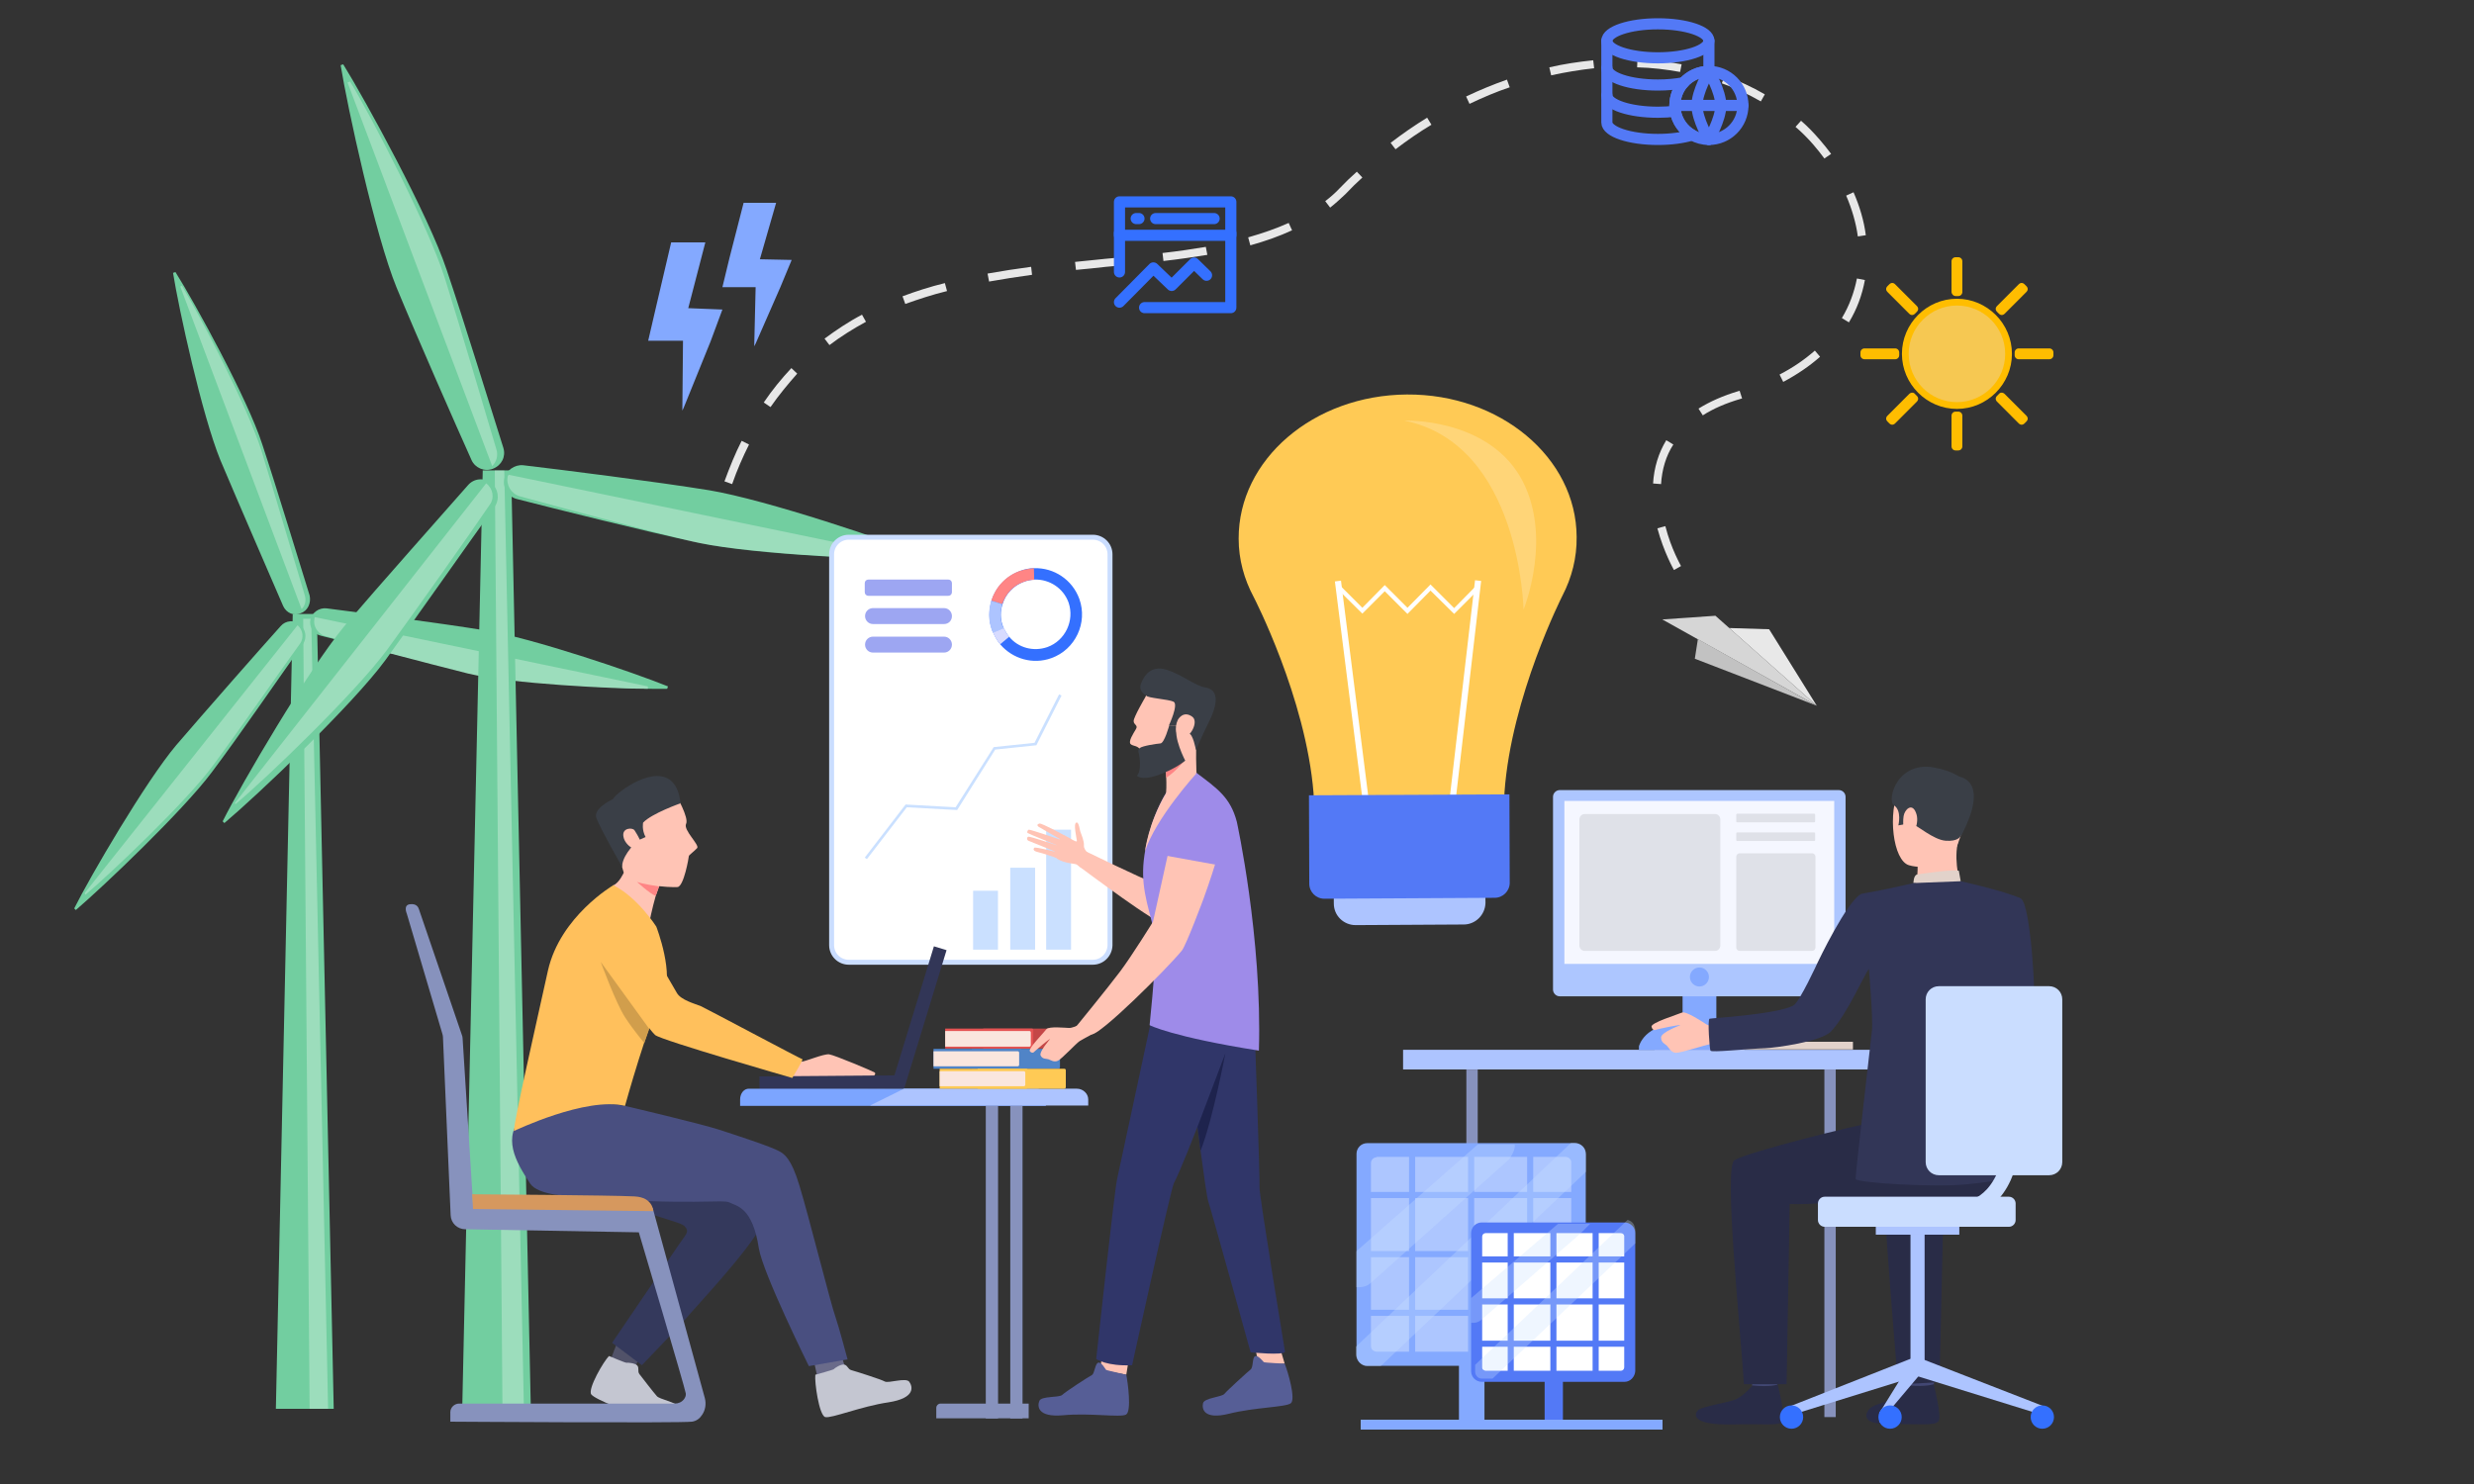 <svg width="500" height="300" viewBox="0 0 500 300" fill="none" xmlns="http://www.w3.org/2000/svg">
<rect x="0" y="0" width="500" height="300" fill="#333333" stroke="none"/>
<g id="Frame 43919">
<g id="Group 43257">
<g id="Group">
<path id="Vector" d="M67.446 284.802H55.754L59.164 124.121H64.036L67.446 284.802Z" fill="#72CEA0"/>
</g>
<g id="Group_2">
<g id="Group_3">
<path id="Vector_2" d="M66.309 284.8H62.575L61.275 125.095H62.899L66.309 284.8Z" fill="#9CDDBC"/>
</g>
</g>
<g id="Group_4">
<path id="Vector_3" d="M35.458 55L34.971 55.163C36.107 62.319 40.817 83.949 44.552 93.056C48.124 101.513 54.62 116.475 57.218 122.492C57.867 123.956 59.491 124.607 60.79 123.956C62.252 123.468 62.901 121.842 62.577 120.378C60.628 114.198 55.919 98.585 52.996 89.803C50.073 80.696 39.355 61.18 35.458 55Z" fill="#72CEA0"/>
</g>
<g id="Group_5">
<g id="Group_6">
<path id="Vector_4" d="M61.606 120.38C59.819 114.525 55.435 99.563 52.837 91.106C50.076 82.324 40.333 63.621 36.76 57.766L36.435 57.929L60.956 123.144C61.606 122.494 61.93 121.518 61.606 120.38Z" fill="#9CDDBC"/>
</g>
</g>
<g id="Group_7">
<path id="Vector_5" d="M15.325 183.969L15 183.644C18.248 177.138 29.453 157.948 35.623 150.629C41.632 143.636 52.349 131.439 56.734 126.56C57.708 125.421 59.494 125.259 60.631 126.234C61.768 127.21 62.092 128.837 61.281 130.138C57.545 135.342 48.289 148.84 42.768 156.159C36.922 163.965 20.846 179.253 15.325 183.969Z" fill="#72CEA0"/>
</g>
<g id="Group_8">
<g id="Group_9">
<path id="Vector_6" d="M17.27 180.877C22.466 176.486 37.731 162.012 43.089 154.694C48.286 147.7 57.055 135.015 60.627 130.136C61.439 128.998 61.277 127.371 60.14 126.396L17.107 180.552L17.27 180.877Z" fill="#9CDDBC"/>
</g>
</g>
<g id="Group_10">
<path id="Vector_7" d="M134.838 139.245L135.001 138.757C128.181 135.993 107.233 128.837 97.652 127.373C88.558 125.909 72.319 123.795 65.986 122.982C64.525 122.819 63.063 123.795 62.738 125.259C62.414 126.723 63.388 128.186 64.849 128.512C71.02 130.138 86.934 134.041 95.865 135.993C105.446 138.269 127.693 139.408 134.838 139.245Z" fill="#72CEA0"/>
</g>
<g id="Group_11">
<g id="Group_12">
<path id="Vector_8" d="M63.549 125.095C63.224 126.559 64.199 128.023 65.498 128.511C71.344 130.137 86.121 134.04 94.565 136.154C103.334 138.268 124.12 139.244 130.94 139.244V138.756L63.712 124.77C63.549 124.77 63.549 124.933 63.549 125.095Z" fill="#9CDDBC"/>
</g>
</g>
</g>
<g id="Group 43256">
<path id="Vector_9" d="M107.308 286.31H93.385L97.562 95.098H103.305L107.308 286.31Z" fill="#72CEA0"/>
<g id="Group_13">
<path id="Vector_10" d="M105.915 286.309H101.564L99.998 95.097H101.913L105.915 286.309Z" fill="white" fill-opacity="0.3"/>
</g>
<path id="Vector_11" d="M69.366 13L68.844 13.174C70.236 21.715 75.805 47.512 80.156 58.145C84.334 68.255 92.165 86.034 95.298 93.006C95.994 94.575 97.909 95.446 99.649 94.749C101.39 94.052 102.26 92.309 101.738 90.566C99.475 83.419 93.732 64.769 90.251 54.484C86.596 43.503 73.891 20.321 69.366 13Z" fill="#72CEA0"/>
<g id="Group_14">
<path id="Vector_12" d="M100.344 90.914C98.255 83.942 93.034 66.163 89.901 56.227C86.594 45.769 75.108 23.632 70.757 16.486L70.234 16.66L99.474 94.226C100.344 93.354 100.692 92.134 100.344 90.914Z" fill="white" fill-opacity="0.3"/>
</g>
<path id="Vector_13" d="M45.348 166.387L45 166.039C48.829 158.369 62.23 135.536 69.54 126.646C76.676 118.279 89.555 103.812 94.602 98.06C95.82 96.666 97.909 96.491 99.301 97.711C100.694 98.757 101.042 100.849 99.997 102.418C95.472 108.693 84.334 124.554 77.894 133.444C71.106 142.682 51.962 160.81 45.348 166.387Z" fill="#72CEA0"/>
<g id="Group_15">
<path id="Vector_14" d="M47.608 162.553C53.873 157.324 71.799 140.068 78.239 131.353C84.331 122.986 94.947 107.996 98.95 102.07C99.994 100.675 99.646 98.758 98.254 97.712L47.434 162.379L47.608 162.553Z" fill="white" fill-opacity="0.3"/>
</g>
<path id="Vector_15" d="M187.541 113.226L187.715 112.703C179.709 109.391 154.821 101.025 143.334 99.108C132.544 97.365 113.225 94.924 105.741 94.053C104.001 93.878 102.26 95.099 101.912 96.842C101.564 98.585 102.609 100.328 104.349 100.851C111.833 102.768 130.629 107.474 141.246 109.74C152.559 112.18 178.839 113.226 187.541 113.226Z" fill="#72CEA0"/>
<g id="Group_16">
<path id="Vector_16" d="M102.608 96.318C102.26 98.061 103.304 99.804 105.044 100.327C112.006 102.245 129.584 106.951 139.505 109.391C149.947 111.831 174.661 113.052 182.667 113.052L182.841 112.529L102.782 95.97C102.782 96.144 102.608 96.144 102.608 96.318Z" fill="white" fill-opacity="0.3"/>
</g>
</g>
<g id="Group_17">
<g id="Group_18">
<g id="Group_19">
<g id="Group_20">
<g id="Group_21">
<path id="Vector_17" d="M367.164 142.658L335.957 125.224L346.69 124.48L367.164 142.658Z" fill="#D6D6D6"/>
</g>
</g>
</g>
<g id="Group_22">
<g id="Group_23">
<g id="Group_24">
<path id="Vector_18" d="M367.164 142.657L357.548 127.209L349.482 126.961L367.164 142.657Z" fill="#E8E8E8"/>
</g>
</g>
</g>
<g id="Group_25">
<g id="Group_26">
<g id="Group_27">
<path id="Vector_19" d="M343.148 129.196L342.527 133.166L367.158 142.659L343.148 129.196Z" fill="#C2C2C2"/>
</g>
</g>
</g>
</g>
<g id="Group_28">
<path id="Vector_20" d="M318.641 108.537C318.579 92.53 303.193 79.625 284.333 79.749C265.472 79.874 250.272 92.902 250.334 108.909C250.334 113.128 251.451 117.098 253.374 120.697C253.374 120.697 263.921 141.046 265.472 160.341C265.534 169.399 274.158 176.658 284.829 176.596C295.5 176.534 304.062 169.151 304.062 160.155C305.427 140.798 315.788 120.386 315.788 120.386C317.649 116.788 318.704 112.755 318.641 108.537Z" fill="#FFCA55"/>
<path id="Vector_21" d="M271.016 117.384L269.785 117.54L275.306 161.179L276.537 161.024L271.016 117.384Z" fill="white"/>
<path id="Vector_22" d="M293.029 160.993L294.262 161.136L299.342 117.444L298.11 117.3L293.029 160.993Z" fill="white"/>
<g id="Group_29">
<path id="Vector_23" d="M293.885 124.108L289.108 119.393L284.454 124.108L279.863 119.517L275.334 124.046L270.371 119.145L270.992 118.525L275.334 122.867L279.863 118.276L284.454 122.867L289.108 118.152L293.885 122.93L298.29 118.463L298.91 119.083L293.885 124.108Z" fill="white"/>
</g>
<path id="Vector_24" d="M295.811 186.894L273.973 187.018C271.553 187.018 269.568 185.095 269.568 182.676L269.506 174.052L300.154 173.928L300.216 182.551C300.154 184.909 298.231 186.894 295.811 186.894Z" fill="#ADC4FF"/>
<path id="Vector_25" d="M302.078 181.497L267.645 181.683C265.97 181.683 264.605 180.318 264.605 178.643L264.543 160.775L305.056 160.589L305.118 178.457C305.118 180.132 303.753 181.497 302.078 181.497Z" fill="#5379F6"/>
</g>
<path id="Vector_26" d="M307.909 123.24C307.909 123.24 307.289 89.738 283.775 85.023C283.775 85.023 300.092 84.402 307.165 96.252C314.114 108.102 307.909 123.24 307.909 123.24Z" fill="#FFD578"/>
<path id="Vector_27" d="M220.864 194.522H171.541C169.641 194.522 168.07 193.003 168.07 191.051V112.073C168.07 110.172 169.589 108.602 171.541 108.602H220.864C222.764 108.602 224.334 110.12 224.334 112.073V191.106C224.276 193.012 222.754 194.522 220.864 194.522Z" fill="white" stroke="#CADDFF"/>
<g id="Group_30">
<g id="Group_31">
<path id="Vector_28" d="M218.135 121.069C216.708 117.16 212.986 114.74 209.015 114.864C208.085 114.864 207.092 115.051 206.161 115.423C203.308 116.477 201.198 118.773 200.392 121.441C199.833 123.302 199.771 125.411 200.516 127.397C200.578 127.583 200.64 127.769 200.764 127.955C201.136 128.824 201.632 129.63 202.191 130.313C204.672 133.167 208.705 134.407 212.49 133.042C217.329 131.305 219.873 125.908 218.135 121.069ZM211.683 130.809C208.829 131.802 205.789 130.933 203.99 128.762C203.556 128.265 203.184 127.645 202.873 127.024C202.811 126.9 202.749 126.714 202.687 126.59C202.129 125.101 202.129 123.55 202.625 122.123C203.246 120.076 204.797 118.401 206.968 117.594C207.65 117.346 208.395 117.222 209.139 117.16C212.117 117.098 214.909 118.897 215.964 121.813C217.205 125.473 215.282 129.506 211.683 130.809Z" fill="#3470FF"/>
</g>
<g id="Group_32">
<path id="Vector_29" d="M202.564 122.124L200.33 121.441C201.199 118.711 203.246 116.416 206.1 115.423C207.031 115.113 208.023 114.927 208.954 114.865L209.016 117.222C208.271 117.222 207.589 117.346 206.844 117.657C204.797 118.339 203.246 120.076 202.564 122.124Z" fill="#FF8585"/>
</g>
<g id="Group_33">
<path id="Vector_30" d="M202.873 127.024L200.701 127.955C200.639 127.769 200.515 127.583 200.453 127.396C199.709 125.411 199.771 123.302 200.329 121.44L202.563 122.123C202.128 123.55 202.128 125.101 202.625 126.59C202.749 126.714 202.811 126.838 202.873 127.024Z" fill="#ADC4FF"/>
</g>
<g id="Group_34">
<path id="Vector_31" d="M202.13 130.251C201.572 129.568 201.075 128.762 200.703 127.893L202.875 126.962C203.185 127.583 203.495 128.203 203.991 128.7L202.13 130.251Z" fill="#D7DBFF"/>
</g>
</g>
<g id="Group_35">
<path id="Vector_32" d="M209.199 175.417H204.174V191.982H209.199V175.417Z" fill="#CAE0FF"/>
</g>
<g id="Group_36">
<path id="Vector_33" d="M201.693 180.07H196.668V191.982H201.693V180.07Z" fill="#CAE0FF"/>
</g>
<g id="Group_37">
<path id="Vector_34" d="M216.459 167.724H211.434V191.982H216.459V167.724Z" fill="#CAE0FF"/>
</g>
<g id="Group_38">
<path id="Vector_35" d="M175.204 173.68L174.77 173.37L183.021 162.637L193.134 163.195L200.827 151.035L209.078 150.166L214.042 140.364L214.538 140.612L209.451 150.663L201.137 151.531L193.444 163.753L183.269 163.195L175.204 173.68Z" fill="#CAE0FF"/>
</g>
<path id="Vector_36" d="M191.643 120.448H175.512C175.078 120.448 174.768 120.138 174.768 119.704V117.905C174.768 117.47 175.078 117.16 175.512 117.16H191.643C192.077 117.16 192.387 117.47 192.387 117.905V119.704C192.387 120.138 192.077 120.448 191.643 120.448Z" fill="#9DA6F2"/>
<path id="Vector_37" d="M190.775 126.156H176.443C175.513 126.156 174.83 125.411 174.83 124.543C174.83 123.612 175.575 122.93 176.443 122.93H190.775C191.705 122.93 192.388 123.674 192.388 124.543C192.388 125.473 191.705 126.156 190.775 126.156Z" fill="#9DA6F2"/>
<path id="Vector_38" d="M190.775 131.926H176.443C175.513 131.926 174.83 131.181 174.83 130.313C174.83 129.382 175.575 128.7 176.443 128.7H190.775C191.705 128.7 192.388 129.444 192.388 130.313C192.388 131.181 191.705 131.926 190.775 131.926Z" fill="#9DA6F2"/>
<g id="Group_39">
<g id="Group_40">
<path id="Vector_39" d="M348.427 212.153H374.484V210.602H348.427V212.153Z" fill="#E2D2CA"/>
</g>
<g id="Group_41">
<path id="Vector_40" d="M371.006 216.178H368.711V286.47H371.006V216.178Z" fill="#8792BD"/>
</g>
<g id="Group_42">
<path id="Vector_41" d="M334.407 212.373H352.523V210.14H334.407V212.373Z" fill="#CCBDB7"/>
</g>
<g id="Group_43">
<path id="Vector_42" d="M340.052 212.178H346.877V191.394H340.052V212.178Z" fill="#84A9FF"/>
</g>
<g id="Group_44">
<path id="Vector_43" d="M283.566 216.195H383.824V212.224H283.566V216.195Z" fill="#ADC4FF"/>
</g>
<g id="Group_45">
<path id="Vector_44" d="M403.081 188.011C403.081 188.011 404.198 203.397 401.158 205.259C399.297 206.437 391.79 210.284 391.976 211.028C392.224 211.773 396.195 217.543 396.195 217.543C396.195 217.543 410.588 208.05 411.085 205.072C411.519 202.156 410.402 182.551 408.417 181.683C406.928 181 406.121 181.559 404.26 182.924C401.654 184.785 403.081 188.011 403.081 188.011Z" fill="#323657"/>
</g>
<g id="Group_46">
<g id="Group_47">
<g id="Group_48">
<path id="Vector_45" d="M376.774 192.416L375.533 191.919C375.533 191.919 377.146 188.197 377.829 188.321C378.635 188.445 379.628 188.693 379.628 188.693L376.774 192.416Z" fill="#EAD8CF"/>
</g>
</g>
</g>
<g id="Group_49">
<g id="Group_50">
<g id="Group_51">
<path id="Vector_46" d="M376.469 193.036C376.655 192.912 379.199 188.073 379.199 188.073L384.596 188.817L381.68 194.587L376.469 193.036Z" fill="#DA9B5B"/>
</g>
</g>
</g>
<g id="Group_52">
<g id="Group_53">
<g id="Group_54">
<path id="Vector_47" d="M385.334 276.916C385.334 276.916 385.768 280.018 385.83 280.514C385.892 281.011 390.794 280.266 390.794 280.266L391.166 276.544C391.228 276.482 385.954 276.42 385.334 276.916Z" fill="#424773"/>
</g>
</g>
</g>
<g id="Group_55">
<g id="Group_56">
<g id="Group_57">
<path id="Vector_48" d="M385.77 280.08C385.77 280.08 384.219 281.941 382.668 282.747C381.179 283.554 378.76 283.864 377.891 284.733C377.271 285.353 375.534 287.959 381.8 287.897C388.066 287.835 391.106 288.269 391.788 287.276C392.471 286.284 390.796 279.832 390.796 279.832C390.796 279.832 389.369 280.39 385.77 280.08Z" fill="#292C47"/>
</g>
</g>
</g>
<g id="Group_58">
<g id="Group_59">
<g id="Group_60">
<path id="Vector_49" d="M353.697 276.915C353.697 276.915 354.132 280.017 354.194 280.514C354.256 281.01 359.157 280.266 359.157 280.266L359.529 276.543C359.591 276.543 354.318 276.481 353.697 276.915Z" fill="#424773"/>
</g>
</g>
</g>
<g id="Group_61">
<g id="Group_62">
<g id="Group_63">
<path id="Vector_50" d="M354.189 280.08C354.189 280.08 352.638 281.941 351.087 282.748C349.598 283.554 344.014 284.237 343.146 285.105C342.525 285.726 341.409 288.146 350.281 287.959C356.547 287.773 359.587 288.332 360.269 287.339C360.952 286.346 359.276 279.894 359.276 279.894C359.276 279.894 357.85 280.452 354.189 280.08Z" fill="#292C47"/>
</g>
</g>
</g>
<g id="Group_64">
<g id="Group_65">
<g id="Group_66">
<path id="Vector_51" d="M401.218 223.126C401.218 223.126 383.288 226.166 379.256 226.787C375.223 227.407 353.26 232.867 350.531 234.542C348.359 235.845 351.647 267.672 352.454 279.832H361.078L361.698 243.414C372.059 243.662 379.504 240.994 387.011 242.111C394.58 243.228 400.846 244.903 405.685 238.451C405.685 238.513 405.871 224.553 401.218 223.126Z" fill="#292C47"/>
</g>
</g>
</g>
<g id="Group_67">
<g id="Group_68">
<g id="Group_69">
<path id="Vector_52" d="M383.541 279.893L391.979 279.397L392.786 243.475C397.253 243.599 398.804 243.289 402.402 242.855L409.226 227.034C403.271 228.213 384.162 233.052 381.618 234.603C379.447 235.906 382.797 267.733 383.541 279.893Z" fill="#292C47"/>
</g>
</g>
</g>
<g id="Group_70">
<g id="Group_71">
<g id="Group_72">
<path id="Vector_53" d="M392.968 155.935C392.968 155.935 386.391 154.136 383.91 159.223C381.428 164.311 382.545 173.989 385.833 174.92C389.121 175.85 393.898 174.796 395.263 171.632C396.628 168.468 397.745 163.939 397.435 161.023C397.124 158.045 394.705 156.618 392.968 155.935Z" fill="#FFC4B5"/>
</g>
</g>
</g>
<g id="Group_73">
<g id="Group_74">
<g id="Group_75">
<path id="Vector_54" d="M387.57 173.865C387.57 173.865 387.632 177.774 387.198 178.58C386.764 179.387 396.318 179.201 396.318 179.201C396.318 179.201 394.829 174.548 395.636 170.577C396.566 166.668 387.57 173.865 387.57 173.865Z" fill="#FFC4B5"/>
</g>
</g>
</g>
<g id="Group_76">
<g id="Group_77">
<g id="Group_78">
<path id="Vector_55" d="M396.195 169.088C396.195 169.088 395.699 170.143 393.217 169.957C390.736 169.771 387.447 166.793 386.393 166.544C385.338 166.296 385.276 165.676 385.276 165.676L384.718 166.669L383.663 166.855C383.663 166.855 384.407 163.877 382.794 162.822C381.181 161.767 383.539 153.268 391.604 155.315C391.604 155.315 397.746 156.432 397.87 159.906C397.932 163.318 397.436 167.289 396.195 169.088Z" fill="#3A3F47"/>
</g>
</g>
</g>
<g id="Group_79">
<g id="Group_80">
<g id="Group_81">
<path id="Vector_56" d="M386.707 178.518C386.707 178.518 386.707 176.967 387.452 176.781C388.196 176.657 394.958 175.664 395.889 176.037L396.261 178.146C396.199 178.084 394.524 179.139 386.707 178.518Z" fill="#E2D2CA"/>
</g>
</g>
</g>
<g id="Group_82">
<g id="Group_83">
<g id="Group_84">
<path id="Vector_57" d="M384.719 164.995C384.905 163.692 386.394 162.203 387.2 164.25C388.069 166.298 386.642 169.214 385.711 169.027C384.781 168.841 384.471 166.732 384.719 164.995Z" fill="#FFC4B5"/>
</g>
</g>
</g>
<g id="Group_85">
<g id="Group_86">
<g id="Group_87">
<path id="Vector_58" d="M394.895 156.866C394.895 156.866 402.898 156.494 396.321 169.026L394.895 156.866Z" fill="#3A3F47"/>
</g>
</g>
</g>
<g id="Group_88">
<g id="Group_89">
<path id="Vector_59" d="M412.758 284.175L412.138 285.85L386.949 278.033L388.19 274.621L412.758 284.175Z" fill="#ADC4FF"/>
</g>
</g>
<g id="Group_90">
<g id="Group_91">
<path id="Vector_60" d="M386.113 276.85H388.967V249.489H386.113V276.85Z" fill="#ADC4FF"/>
</g>
</g>
<g id="Group_92">
<g id="Group_93">
<path id="Vector_61" d="M379.105 249.598H395.98V247.985H379.105V249.598Z" fill="#ADC4FF"/>
</g>
</g>
<g id="Group_94">
<g id="Group_95">
<path id="Vector_62" d="M362.068 284.175L362.689 285.85L387.877 278.032L386.761 274.434L362.068 284.175Z" fill="#ADC4FF"/>
</g>
</g>
<g id="Group_96">
<g id="Group_97">
<path id="Vector_63" d="M379.816 285.664V287.587L387.882 278.033L386.765 274.435L379.816 285.664Z" fill="#ADC4FF"/>
</g>
</g>
<g id="Group_98">
<g id="Group_99">
<path id="Vector_64" d="M359.713 286.47C359.713 287.773 360.768 288.828 362.07 288.828C363.373 288.828 364.428 287.773 364.428 286.47C364.428 285.167 363.373 284.113 362.07 284.113C360.768 284.113 359.713 285.167 359.713 286.47Z" fill="#3470FF"/>
</g>
</g>
<g id="Group_100">
<g id="Group_101">
<path id="Vector_65" d="M379.627 286.47C379.627 287.773 380.682 288.827 381.985 288.827C383.287 288.827 384.342 287.773 384.342 286.47C384.342 285.167 383.287 284.112 381.985 284.112C380.682 284.112 379.627 285.167 379.627 286.47Z" fill="#3470FF"/>
</g>
</g>
<g id="Group_102">
<g id="Group_103">
<path id="Vector_66" d="M410.4 286.47C410.4 287.773 411.455 288.828 412.758 288.828C414.061 288.828 415.116 287.773 415.116 286.47C415.116 285.167 414.061 284.113 412.758 284.113C411.455 284.113 410.4 285.167 410.4 286.47Z" fill="#3470FF"/>
</g>
</g>
<g id="Group_104">
<path id="Vector_67" d="M368.773 248.005H405.998C406.742 248.005 407.363 247.384 407.363 246.64V243.29C407.363 242.545 406.742 241.925 405.998 241.925H368.773C368.029 241.925 367.408 242.545 367.408 243.29V246.64C367.408 247.384 368.029 248.005 368.773 248.005Z" fill="#CADDFF"/>
</g>
<g id="Group_105">
<path id="Vector_68" d="M296.355 286.507H298.65V216.214H296.355V286.507Z" fill="#8792BD"/>
</g>
<g id="Group_106">
<path id="Vector_69" d="M315.232 201.412H371.627C372.372 201.412 372.992 200.791 372.992 200.047V161.085C372.992 160.341 372.372 159.72 371.627 159.72H315.232C314.488 159.72 313.867 160.341 313.867 161.085V200.047C313.867 200.791 314.488 201.412 315.232 201.412Z" fill="#ADC6FF"/>
</g>
<g id="Group_107">
<path id="Vector_70" d="M316.167 194.856H370.701V161.912H316.167V194.856Z" fill="#F5F7FF"/>
</g>
<g id="Group_108">
<path id="Vector_71" d="M341.533 197.503C341.533 198.558 342.402 199.427 343.456 199.427C344.511 199.427 345.38 198.558 345.38 197.503C345.38 196.449 344.511 195.58 343.456 195.58C342.402 195.58 341.533 196.449 341.533 197.503Z" fill="#84A9FF"/>
</g>
<g id="Group_109">
<path id="Vector_72" d="M331.234 212.27V211.525C331.234 211.525 332.289 206.934 339.672 206.934C347.055 206.934 346.931 212.27 346.931 212.27H331.234Z" fill="#84A9FF"/>
</g>
<g id="Group_110">
<g id="Group_111">
<path id="Vector_73" d="M346.997 207.554C346.997 207.554 345.384 207.43 344.825 207.057C344.267 206.685 340.731 204.328 339.924 204.7C339.117 205.072 333.596 206.747 333.782 207.554C333.968 208.36 334.464 208.298 334.899 208.112C335.271 207.988 339.304 207.119 339.614 207.244C339.614 207.244 335.705 208.67 335.705 209.725C335.705 210.78 336.512 211.028 336.884 211.4C337.256 211.773 337.691 212.765 338.683 212.827C339.676 212.889 344.639 211.214 345.632 211.09C346.624 211.028 348.548 211.152 348.672 210.966C348.734 211.028 346.997 207.554 346.997 207.554Z" fill="#FFC4B5"/>
</g>
</g>
<g id="Group_112">
<g id="Group_113">
<g id="Group_114">
<path id="Vector_74" d="M376.217 180.689C381.305 179.821 386.702 178.518 386.702 178.518L396.257 178.146C396.257 178.146 405.005 180.069 408.417 181.62C408.727 181.744 408.727 189.437 409.658 191.422L406.804 197.44C406.804 197.44 405.129 209.352 404.818 214.688C404.632 217.107 405.253 238.263 405.253 238.263C405.253 238.263 404.384 238.698 397.87 239.38C391.355 240.125 375.101 239.132 375.039 238.325C374.915 237.581 378.203 209.724 378.327 208.298C378.575 206.064 377.706 195.889 377.706 195.889C376.466 197.564 373.364 204.947 370.075 208.484C368.152 210.593 358.66 211.834 356.861 211.896C352.952 212.02 345.879 212.827 345.693 212.392C345.507 212.144 345.073 206.064 345.507 205.94C345.879 205.816 359.094 205.071 362.444 203.272C363.685 202.59 367.346 194.586 367.346 194.586C367.346 194.586 373.364 181.93 376.217 180.689Z" fill="#323657"/>
</g>
</g>
</g>
<g id="Group_115">
<path id="Vector_75" d="M391.849 237.581H414.122C415.611 237.581 416.79 236.402 416.79 234.913V202.032C416.79 200.543 415.611 199.364 414.122 199.364H391.849C390.36 199.364 389.182 200.543 389.182 202.032V234.913C389.182 236.402 390.36 237.581 391.849 237.581Z" fill="#CADDFF"/>
</g>
<g id="Group_116">
<path id="Vector_76" d="M394.084 246.454C398.179 246.454 401.467 245.089 403.887 242.421C409.408 236.341 408.416 225.608 408.354 225.174C408.292 224.305 407.547 223.685 406.679 223.809C405.81 223.871 405.19 224.615 405.314 225.484C405.314 225.608 406.182 235.286 401.591 240.374C399.73 242.421 397.248 243.414 394.084 243.414C393.216 243.414 392.533 244.096 392.533 244.965C392.533 245.833 393.216 246.454 394.084 246.454Z" fill="#CADDFF"/>
</g>
<g id="Group_117">
<g id="Group_118">
<g id="Group_119">
<path id="Vector_77" d="M351.088 166.235H366.661C366.785 166.235 366.847 166.173 366.847 166.049V164.684C366.847 164.56 366.785 164.498 366.661 164.498H351.088C350.964 164.498 350.902 164.56 350.902 164.684V166.049C350.902 166.173 350.964 166.235 351.088 166.235Z" fill="#DFE1E8"/>
</g>
</g>
</g>
<g id="Group_120">
<g id="Group_121">
<g id="Group_122">
<path id="Vector_78" d="M351.088 170.019H366.661C366.785 170.019 366.847 169.957 366.847 169.833V168.468C366.847 168.344 366.785 168.282 366.661 168.282H351.088C350.964 168.282 350.902 168.344 350.902 168.468V169.833C350.902 169.895 350.964 170.019 351.088 170.019Z" fill="#DFE1E8"/>
</g>
</g>
</g>
<g id="Group_123">
<g id="Group_124">
<g id="Group_125">
<path id="Vector_79" d="M351.585 192.23H366.227C366.599 192.23 366.909 191.919 366.909 191.547V173.183C366.909 172.811 366.599 172.5 366.227 172.5H351.585C351.213 172.5 350.902 172.811 350.902 173.183V191.547C350.902 191.919 351.213 192.23 351.585 192.23Z" fill="#DFE1E8"/>
</g>
</g>
</g>
<g id="Group_126">
<g id="Group_127">
<g id="Group_128">
<path id="Vector_80" d="M320.258 192.23H346.625C347.184 192.23 347.68 191.734 347.68 191.176V165.615C347.68 165.056 347.184 164.56 346.625 164.56H320.258C319.699 164.56 319.203 165.056 319.203 165.615V191.176C319.203 191.734 319.699 192.23 320.258 192.23Z" fill="#DFE1E8"/>
</g>
</g>
</g>
</g>
<g id="Group_129">
<path id="Vector_81" d="M159.444 214.254C159.444 214.254 161.119 214.565 161.926 214.627C162.732 214.627 166.393 213.014 167.571 213.138C168.75 213.324 176.381 216.55 176.754 216.798C177.126 217.046 176.567 217.543 176.567 217.543L159.01 217.729L159.444 214.254Z" fill="#FFC4B5"/>
<path id="Vector_82" d="M182.702 217.376L153.48 217.598L153.501 220.265L182.722 220.044L182.702 217.376Z" fill="#323657"/>
<path id="Vector_83" d="M188.746 191.302L180.199 219.246L182.75 220.026L191.298 192.082L188.746 191.302Z" fill="#323657"/>
<g id="Group_130">
<path id="Vector_84" d="M129.355 274.186L128.238 276.606C128.238 276.606 123.461 274.807 123.461 274.745C123.461 274.683 124.764 271.333 124.764 271.333L129.355 274.186Z" fill="#515269"/>
</g>
<g id="Group_131">
<path id="Vector_85" d="M170.05 274.124L171.353 277.971C171.353 277.971 166.141 279.087 165.397 279.087C165.335 279.087 164.404 274.744 164.404 274.744L170.05 274.124Z" fill="#6A6B8A"/>
</g>
<path id="Vector_86" d="M164.78 277.909C164.78 277.909 168.44 276.916 168.502 276.792C168.626 276.606 169.929 275.737 170.611 275.861C171.294 275.985 171.356 276.792 172.038 276.978C172.721 277.164 178.056 278.839 178.801 279.273C179.545 279.708 183.082 278.405 183.764 279.336C184.447 280.266 185.129 282.624 179.545 283.492C174.024 284.299 168.068 286.78 166.765 286.47C165.524 286.036 164.593 279.398 164.78 277.909Z" fill="#C4C6D1"/>
<path id="Vector_87" d="M123.088 274.125C123.088 274.125 126.438 275.551 126.624 275.489C126.81 275.427 128.361 275.551 128.796 276.048C129.23 276.544 128.796 277.227 129.23 277.785C129.664 278.343 132.084 281.507 132.766 282.252C133.325 282.872 136.489 283.431 137.543 284.485C138.288 285.292 137.419 288.456 132.022 286.967C126.81 285.478 120.296 282.934 119.489 281.88C118.745 280.763 122.033 275.117 123.088 274.125Z" fill="#C4C6D1"/>
<g id="Group_132">
<path id="Vector_88" d="M126.562 226.229C126.562 226.229 141.39 232.805 144.554 235.101C147.718 237.334 154.605 241.491 154.791 242.546C155.039 243.538 156.404 242.545 153.922 247.633C151.503 252.72 139.901 264.942 138.846 266.307C137.73 267.672 129.726 275.986 129.726 275.986L123.708 271.457C123.708 271.457 135.31 254.395 136.985 251.914C138.66 249.432 139.405 249.06 138.412 247.943C137.42 246.826 133.449 246.826 113.099 238.389C111.052 237.52 105.406 235.597 104.6 232.867C103.235 227.904 104.414 221.638 109.873 218.908C115.395 216.116 126.562 226.229 126.562 226.229Z" fill="#34395C"/>
</g>
<g id="Group_133">
<path id="Vector_89" d="M133.635 178.457C133.511 178.581 133.387 178.829 133.201 179.201C133.015 179.697 132.767 180.38 132.518 181.124C131.836 183.482 131.216 186.522 131.216 186.522C131.216 186.522 122.778 179.449 123.957 178.953C125.135 178.519 126.066 176.409 126.066 176.409C126.066 176.409 134.504 177.65 133.635 178.457Z" fill="#FFC4B5"/>
</g>
<g id="Group_134">
<path id="Vector_90" d="M133.077 202.9C133.077 202.9 126.19 216.115 125.88 221.016C125.57 225.98 111.486 219.465 111.486 219.465L133.077 202.9Z" fill="#EDDCC5"/>
</g>
<g id="Group_135">
<path id="Vector_91" d="M125.942 220.707L126.128 221.948L126.376 223.561C126.19 223.561 112.603 222.692 111.61 222.941C110.617 223.189 113.471 219.714 113.471 219.714L125.942 220.707Z" fill="#323657"/>
</g>
<g id="Group_136">
<path id="Vector_92" d="M126.313 223.561C126.313 223.561 141.637 227.16 145.421 228.4C149.206 229.641 155.72 231.751 157.519 232.743C158.45 233.302 159.877 234.046 161.552 239.63C163.475 245.896 167.88 263.578 168.873 266.308C169.493 268.045 171.293 274.807 171.293 274.807L163.475 276.172C163.475 276.172 154.169 257.374 153.363 252.348C152.06 243.911 148.834 243.849 147.469 243.104C146.166 242.36 139.776 243.787 117.193 241.987C114.959 241.801 108.755 241.677 107.142 239.258C104.226 234.853 101.31 229.827 105.839 225.422C110.368 221.018 126.313 223.561 126.313 223.561Z" fill="#494F80"/>
</g>
<g id="Group_137">
<path id="Vector_93" d="M136.613 160.713C136.613 160.713 139.281 165.304 138.661 166.545C138.04 167.786 141.452 170.826 140.894 171.446C140.336 172.066 139.219 172.873 139.219 173.059C139.219 173.245 138.226 179.201 136.923 179.325C135.621 179.449 126.687 179.015 126.004 176.223C125.26 173.431 123.088 167.351 122.592 166.173C122.034 165.056 127.183 156.308 136.613 160.713Z" fill="#FFC4B5"/>
</g>
<g id="Group_138">
<path id="Vector_94" d="M125.633 159.844C124.888 160.403 124.268 160.961 123.834 161.582C123.275 161.83 119.801 163.567 120.545 165.428C121.538 167.91 125.385 174.61 125.757 175.293C125.819 175.355 125.819 175.231 125.757 174.858C126.005 172.501 128.921 169.895 128.921 169.895L130.472 169.213C129.666 167.724 129.976 166.297 129.976 166.297C131.713 164.436 137.545 162.388 137.545 162.388C136.614 154.013 129.541 156.929 125.633 159.844Z" fill="#3A3F47"/>
</g>
<g id="Group_139">
<path id="Vector_95" d="M128.235 167.847C127.801 167.227 125.629 167.351 126.002 169.15C126.312 171.011 128.98 172.5 129.538 171.632C130.158 170.825 128.669 168.53 128.235 167.847Z" fill="#FFC4B5"/>
</g>
<path id="Vector_96" d="M123.957 178.953C123.957 178.953 113.224 185.219 110.742 196.201C108.322 207.182 103.918 226.415 103.855 228.648C103.855 228.648 118.435 221.637 126.314 223.561C126.314 223.561 131.278 205.693 133.883 201.474C136.489 197.255 132.643 187.329 132.643 187.329C132.643 187.329 128.92 181.435 123.957 178.953Z" fill="#FFC05C"/>
<path id="Vector_97" d="M84.684 183.855L93.37 209.291C93.432 209.478 93.494 209.664 93.494 209.912L95.603 243.352L131.898 244.159L142.445 282.624C142.755 283.803 142.569 285.044 141.886 286.036C141.452 286.719 140.77 287.277 139.839 287.401C137.543 287.711 91.013 287.401 91.013 287.401V285.478C91.013 284.547 91.819 283.741 92.812 283.741H136.365C137.109 283.741 137.792 283.431 138.226 282.872C138.474 282.562 138.66 282.128 138.598 281.693C138.412 280.453 129.106 249.122 129.106 249.122L94.052 248.501C92.439 248.501 91.137 247.261 91.075 245.648L89.523 209.664C89.523 209.416 89.462 209.229 89.399 208.981L82.203 184.661C82.203 184.661 81.458 182.986 82.823 182.8C84.188 182.614 84.56 183.42 84.684 183.855Z" fill="#8792BD"/>
<path id="Vector_98" d="M132.022 244.841C132.022 244.841 132.022 242.049 128.238 241.863C123.895 241.615 95.418 241.429 95.418 241.429L95.604 244.407L132.022 244.841Z" fill="#D6985E"/>
<path id="Vector_99" d="M149.578 222.258V223.561H211.371V222.258C211.371 221.079 210.565 220.087 209.572 220.087H151.439C150.385 220.025 149.578 221.017 149.578 222.258Z" fill="#7CA5FF"/>
<path id="Vector_100" d="M189.225 286.719H207.899V283.741H190.093C189.659 283.741 189.225 284.113 189.225 284.609V286.719Z" fill="#8792BD"/>
<path id="Vector_101" d="M204.177 286.749H206.658V223.529H204.177V286.749Z" fill="#8792BD"/>
<path id="Vector_102" d="M199.229 286.749H201.711V223.529H199.229V286.749Z" fill="#8792BD"/>
<path id="Vector_103" d="M133.201 179.202C133.015 179.698 132.767 180.38 132.519 181.125C131.216 180.567 128.796 178.333 128.734 178.271C129.789 178.705 133.201 179.202 133.201 179.202Z" fill="#FF8585"/>
<path id="Vector_104" d="M175.822 223.499H219.934V222.258C219.934 221.079 218.879 220.086 217.638 220.086H182.709L175.822 223.499Z" fill="#ADC4FF"/>
<g id="Group_140">
<path id="Vector_105" d="M128.671 187.453C128.671 187.453 131.215 191.113 132.828 193.843C134.627 196.945 136.364 200.047 136.798 200.729C137.605 202.156 140.397 202.901 141.638 203.397C142.754 203.894 161.925 214.13 162.173 214.13C162.421 214.13 160.126 217.915 160.126 217.915C160.126 217.915 133.572 210.284 132.393 209.229C131.215 208.112 127.678 203.149 126.189 201.102C124.824 199.178 122.715 195.952 121.598 194.587C120.357 193.036 117.69 187.763 121.04 185.157C125.259 181.807 127.678 185.902 128.671 187.453Z" fill="#FFC05C"/>
</g>
<path id="Vector_106" d="M121.412 194.463C121.412 194.463 124.452 202.777 126.313 205.631C128.175 208.485 130.222 210.842 130.222 210.842L131.215 207.988C131.215 207.926 123.211 197.007 121.412 194.463Z" fill="#D19E4C"/>
</g>
<g id="Group_141">
<path id="Vector_107" d="M198.711 211.959H216.207C216.393 211.959 216.517 211.835 216.517 211.649V208.237C216.517 208.051 216.393 207.927 216.207 207.927H198.711V211.959Z" fill="#C44747"/>
<path id="Vector_108" d="M196.418 216.054H213.914C214.1 216.054 214.224 215.93 214.224 215.743V212.331C214.224 212.145 214.1 212.021 213.914 212.021H196.418V216.054Z" fill="#5084C7"/>
<path id="Vector_109" d="M191.021 211.959H208.517C208.703 211.959 208.827 211.835 208.827 211.649V208.237C208.827 208.051 208.703 207.927 208.517 207.927H191.021V211.959Z" fill="#E55353"/>
<path id="Vector_110" d="M188.662 216.054H206.158C206.344 216.054 206.468 215.93 206.468 215.743V212.331C206.468 212.145 206.344 212.021 206.158 212.021H188.662V216.054Z" fill="#5084C7"/>
<path id="Vector_111" d="M191.021 211.587H208.021C208.207 211.587 208.331 211.463 208.331 211.277V208.733C208.331 208.547 208.207 208.423 208.021 208.423H191.021V211.587Z" fill="#FAE6DE"/>
<path id="Vector_112" d="M188.662 215.558H205.661C205.848 215.558 205.972 215.434 205.972 215.247V212.828C205.972 212.642 205.848 212.518 205.661 212.518H188.662V215.558Z" fill="#FAE6DE"/>
<path id="Vector_113" d="M197.596 220.087H215.091C215.277 220.087 215.402 219.963 215.402 219.777V216.364C215.402 216.178 215.277 216.054 215.091 216.054H197.596V220.087Z" fill="#FFCA55"/>
<path id="Vector_114" d="M189.904 220.087H207.4C207.586 220.087 207.71 219.963 207.71 219.777V216.364C207.71 216.178 207.586 216.054 207.4 216.054H189.904V220.087Z" fill="#FFCA55"/>
<path id="Vector_115" d="M189.904 219.59H206.904C207.09 219.59 207.214 219.466 207.214 219.28V216.86C207.214 216.674 207.09 216.55 206.904 216.55H189.904V219.59Z" fill="#FAE6DE"/>
<path id="Vector_116" d="M259.638 275.676L258.583 272.139L253.744 272.822L254.427 276.048L259.638 275.676Z" fill="#FFC4B5"/>
<path id="Vector_117" d="M227.935 275.986L227.625 277.909L222.352 276.916L222.724 274L227.935 275.986Z" fill="#FFC4B5"/>
<g id="Group_142">
<path id="Vector_118" d="M240.281 213.697C240.281 213.697 241.088 220.645 242.018 227.78C242.205 229.393 242.453 231.006 242.639 232.619C243.321 237.769 243.942 242.111 244.19 242.856C244.872 244.903 252.752 273.38 252.752 273.38C252.752 273.38 259.452 274.063 259.7 273.256C259.7 273.256 254.427 241.243 254.551 240.064C254.675 238.885 253.496 205.941 253.496 205.941C253.496 205.941 240.653 211.773 240.281 213.697Z" fill="#303669"/>
</g>
<g id="Group_143">
<path id="Vector_119" d="M233.207 203.708C233.207 203.708 226.32 235.907 225.762 238.389C225.203 240.87 221.543 274.745 221.543 274.745C221.543 274.745 223.714 276.234 228.802 275.986C228.802 275.986 236.619 240.374 237.239 239.195C239.659 234.604 248.035 211.897 249.213 208.671C250.392 205.507 253.618 202.281 253.618 202.281C253.618 202.281 245.119 197.379 233.207 203.708Z" fill="#303669"/>
</g>
<g id="Group_144">
<path id="Vector_120" d="M215.402 169.027C215.402 169.027 210.562 166.36 210.066 166.484C209.632 166.608 209.508 166.856 209.942 167.166C210.376 167.414 214.595 169.834 214.595 169.834C214.595 169.834 208.391 167.725 207.957 167.725C207.709 167.725 207.46 168.283 207.709 168.407C207.957 168.593 213.975 171.013 213.975 171.013C213.975 171.013 208.143 169.027 207.833 169.151C207.522 169.213 207.46 169.772 207.833 169.958C208.267 170.144 213.54 172.254 213.54 172.254C213.54 172.254 209.26 171.137 209.011 171.385C208.887 171.571 208.639 172.005 209.756 172.254C210.873 172.502 213.478 173.432 213.478 173.432L215.402 169.027Z" fill="#FFC4B5"/>
</g>
<g id="Group_145">
<g id="Group_146">
<path id="Vector_121" d="M220.554 172.997C220.554 172.997 219.003 172.004 219.065 170.949C219.127 170.019 218.568 168.778 218.444 168.405C218.196 167.909 218.072 166.048 217.514 166.296C216.893 166.544 217.576 169.336 217.638 169.957C217.7 170.577 215.59 168.902 215.032 168.902C214.412 168.902 212.116 172.624 213.667 173.617C215.218 174.61 217.39 174.548 217.638 174.796C217.886 175.044 218.755 175.54 218.755 175.54L220.554 172.997Z" fill="#FFC4B5"/>
</g>
</g>
<g id="Group_147">
<path id="Vector_122" d="M236.62 168.965C236.62 168.965 233.083 178.147 232.339 178.085C231.594 178.023 219.496 172.129 219.496 172.129C219.496 172.129 217.573 174.859 218.194 175.231C219 175.789 234.386 187.391 235.565 186.833C236.744 186.274 237.302 179.14 237.302 179.14C237.302 179.14 240.342 169.337 236.62 168.965Z" fill="#FFC4B5"/>
</g>
<g id="Group_148">
<path id="Vector_123" d="M235.566 154.695C235.566 154.695 235.566 155.006 235.628 155.564C235.628 155.936 235.69 156.432 235.69 156.991C235.752 158.418 235.752 160.155 235.566 160.961C235.194 162.45 241.832 156.495 241.832 156.495C241.832 156.495 241.522 151.655 242.018 146.196C242.514 140.736 235.566 154.695 235.566 154.695Z" fill="#FFC4B5"/>
</g>
<g id="Group_149">
<path id="Vector_124" d="M232.277 184.413C232.463 185.033 232.587 185.654 232.773 186.336C232.836 186.646 232.898 186.957 232.96 187.267C233.89 191.982 233.084 199.613 232.339 207.244C232.339 207.244 236.806 209.602 254.426 212.393C255.108 189.5 249.959 166.111 249.959 166.111C248.656 161.147 245.926 159.348 241.831 156.246C241.831 156.246 241.397 156.184 235.813 160.155C235.441 160.465 233.456 164.063 232.339 168.096C230.354 175.231 230.85 178.953 232.277 184.413Z" fill="#9E8BE9"/>
</g>
<g id="Group_150">
<path id="Vector_125" d="M235.627 155.563C235.627 155.936 235.689 156.68 235.689 157.238C237.86 155.75 238.853 154.323 239.411 153.702C238.419 154.757 235.627 155.563 235.627 155.563Z" fill="#FF8585"/>
</g>
<path id="Vector_126" d="M237.674 165.304C237.674 165.304 239.287 159.782 245.057 162.264C248.221 163.629 248.283 167.661 243.257 181.621C243.257 181.621 239.721 191.113 238.852 192.168C235.688 196.014 222.225 209.415 220.55 209.105L217.324 207.74C217.324 207.74 223.963 199.613 226.382 196.386C228.802 193.16 233.021 186.336 233.021 186.336L237.674 165.304Z" fill="#FFC4B5"/>
<path id="Vector_127" d="M242.018 227.78C242.204 229.393 242.452 231.006 242.638 232.619C245.12 226.353 247.601 213.138 247.663 212.89C247.291 213.82 242.018 227.78 242.018 227.78Z" fill="#1E234D"/>
<path id="Vector_128" d="M241.831 156.309C241.831 156.309 233.518 165.429 231.408 172.129C231.408 172.129 231.967 166.607 235.689 160.279C235.689 160.217 238.233 156.309 241.831 156.309Z" fill="#FFC4B5"/>
<g id="Group_151">
<path id="Vector_129" d="M231.409 141.046C231.409 141.046 229.113 144.955 229.113 145.761C229.113 146.568 230.106 146.568 229.548 147.437C229.051 148.305 227.997 149.856 228.493 150.415C228.989 150.911 230.168 150.663 230.478 151.779C230.726 152.896 232.153 156.246 233.642 156.246C235.193 156.246 240.467 153.579 240.839 152.462C241.211 151.407 243.197 145.327 243.817 144.148C244.437 142.97 233.332 137.386 232.339 139.185C231.409 141.046 231.409 141.046 231.409 141.046Z" fill="#FFC4B5"/>
</g>
<g id="Group_152">
<path id="Vector_130" d="M231.657 140.612C231.657 140.612 229.982 139.805 230.603 138.192C231.223 136.579 232.588 134.408 235.814 135.4C239.04 136.455 241.46 138.626 243.693 138.999C245.927 139.371 246.423 141.542 244.5 145.575C242.515 149.608 241.708 151.655 241.708 151.655C241.708 151.655 241.088 148.181 240.219 148.305C239.35 148.429 237.986 146.133 237.986 146.133L237.737 146.754L236.248 146.63C236.248 146.63 238.234 142.411 237.179 141.853C236.186 141.356 231.781 141.108 231.657 140.612Z" fill="#3A3F47"/>
</g>
<g id="Group_153">
<path id="Vector_131" d="M236.309 146.63C236.309 146.63 235.317 150.29 234.51 150.29C233.704 150.352 230.85 150.787 230.353 151.221C230.353 151.221 229.919 151.531 230.105 152.089C230.291 152.648 230.788 155.75 229.795 156.805C229.795 156.805 230.477 157.921 234.076 156.681C237.612 155.44 239.535 153.765 239.535 153.765C239.535 153.765 236.992 148.925 237.922 146.754L236.309 146.63Z" fill="#3A3F47"/>
</g>
<g id="Group_154">
<path id="Vector_132" d="M238.047 145.513C238.047 145.513 239.101 143.528 240.963 144.893C242.328 145.885 240.528 149.173 239.101 149.111C237.674 149.111 237.24 147.25 238.047 145.513Z" fill="#FFC4B5"/>
</g>
<path id="Vector_133" d="M246.36 174.92L235.068 172.873C235.068 172.873 235.751 160.03 242.389 160.527C249.028 161.085 248.097 167.289 246.36 174.92Z" fill="#9E8BE9"/>
<g id="Group_155">
<g id="Group_156">
<path id="Vector_134" d="M217.821 207.306C217.821 207.306 216.58 207.865 216.021 207.802C215.463 207.802 211.989 207.43 211.492 208.051C211.058 208.671 207.708 212.021 208.142 212.518C208.577 213.014 208.949 212.766 209.135 212.518C209.383 212.269 211.927 210.098 212.237 210.036C212.237 210.036 209.941 212.642 210.314 213.386C210.686 214.131 211.43 214.007 211.865 214.131C212.299 214.255 212.981 214.813 213.788 214.441C214.533 214.131 217.51 210.905 218.193 210.47C218.875 210.036 222.226 208.299 222.288 208.113C222.412 207.989 217.821 207.306 217.821 207.306Z" fill="#FFC4B5"/>
</g>
</g>
<path id="Vector_135" d="M227.624 277.909C227.624 277.909 223.653 277.04 223.529 276.916C223.405 276.792 222.536 275.179 221.916 275.489C221.296 275.737 221.234 277.661 220.675 277.971C220.055 278.281 215.278 281.383 214.657 282.004C214.037 282.562 210.5 282.19 210.066 283.182C209.632 284.175 209.57 286.595 214.905 286.098C220.303 285.602 226.383 286.595 227.562 285.974C228.741 285.354 227.934 279.46 227.624 277.909Z" fill="#565E96"/>
<path id="Vector_136" d="M259.637 275.675C259.637 275.675 255.604 275.489 255.418 275.365C255.294 275.241 254.177 273.814 253.619 274.186C253.06 274.559 253.308 276.42 252.75 276.854C252.192 277.288 247.973 281.135 247.477 281.755C246.98 282.438 243.382 282.562 243.134 283.679C242.886 284.733 243.196 287.091 248.407 285.788C253.619 284.485 259.823 284.485 260.877 283.679C261.932 282.872 260.257 277.164 259.637 275.675Z" fill="#565E96"/>
</g>
<g id="Group_157">
<path id="Vector_137" d="M338.309 115.236C338.247 115.112 336.262 111.638 334.959 106.799L336.572 106.365C337.751 111.018 339.736 114.368 339.736 114.43L338.309 115.236ZM147.967 97.865L146.416 97.307C147.471 94.453 148.587 91.661 149.89 89.117L151.379 89.862C150.138 92.343 148.96 95.011 147.967 97.865ZM335.704 97.865L334.09 97.741C334.277 94.515 335.207 91.537 336.758 88.993L338.185 89.862C336.696 92.157 335.89 94.887 335.704 97.865ZM344.141 83.968L343.273 82.603C345.568 81.176 348.236 79.997 351.338 79.067L351.586 79.004L352.082 80.555L351.834 80.618C348.856 81.486 346.251 82.603 344.141 83.968ZM155.722 82.293L154.357 81.362C156.032 78.88 157.956 76.523 159.941 74.413L161.12 75.53C159.259 77.639 157.397 79.873 155.722 82.293ZM360.396 77.205L359.651 75.716C362.319 74.351 364.739 72.676 366.786 70.877L367.841 72.118C365.669 74.041 363.188 75.716 360.396 77.205ZM167.634 69.76L166.641 68.457C168.999 66.72 171.481 65.045 174.21 63.618L175.017 65.045C172.411 66.472 169.93 68.023 167.634 69.76ZM373.673 65.169L372.246 64.301C373.735 61.819 374.727 59.151 375.286 56.297L376.899 56.608C376.341 59.648 375.286 62.502 373.673 65.169ZM182.958 61.447L182.4 59.896C185.068 58.903 187.922 57.972 190.962 57.228L191.396 58.841C188.356 59.586 185.564 60.516 182.958 61.447ZM199.895 56.918L199.585 55.305C202.315 54.808 205.169 54.374 208.395 53.94L208.581 55.553C205.479 55.987 202.625 56.422 199.895 56.918ZM217.453 54.56L217.267 52.947C219.314 52.761 221.362 52.513 223.347 52.327L226.077 52.079L226.263 53.692L223.533 53.94C221.486 54.188 219.438 54.374 217.453 54.56ZM235.135 52.761L234.949 51.148C238.237 50.776 241.091 50.341 243.697 49.907L244.007 51.52C241.339 51.955 238.423 52.389 235.135 52.761ZM252.693 49.597L252.258 47.984C255.298 47.115 257.966 46.185 260.448 45.068L261.13 46.557C258.586 47.736 255.795 48.728 252.693 49.597ZM375.472 47.798C375.1 45.068 374.293 42.276 373.114 39.546L374.603 38.864C375.844 41.718 376.713 44.634 377.085 47.55L375.472 47.798ZM268.823 41.966L267.831 40.663C268.885 39.856 269.878 38.988 270.747 38.057C271.863 36.879 273.042 35.762 274.221 34.707L275.338 35.886C274.159 36.941 273.042 38.057 271.925 39.236C270.933 40.167 269.94 41.097 268.823 41.966ZM368.71 32.039C368.027 31.109 367.283 30.178 366.538 29.309C365.421 28.007 364.18 26.766 362.878 25.649L363.994 24.408C365.359 25.587 366.6 26.89 367.779 28.255C368.585 29.185 369.33 30.116 370.074 31.109L368.71 32.039ZM282.038 30.178L281.045 28.875C283.403 27.076 285.885 25.339 288.428 23.788L289.297 25.215C286.815 26.704 284.396 28.379 282.038 30.178ZM296.99 20.996L296.307 19.507C299.037 18.204 301.767 17.087 304.559 16.095L305.117 17.646C302.325 18.576 299.596 19.755 296.99 20.996ZM355.867 20.5C353.385 19.073 350.78 17.832 347.988 16.839L348.546 15.288C351.4 16.343 354.13 17.584 356.673 19.073L355.867 20.5ZM313.493 15.226L313.121 13.613C316.037 12.931 319.014 12.496 321.992 12.186L322.179 13.799C319.263 14.109 316.347 14.606 313.493 15.226ZM339.55 14.544C336.758 14.047 333.842 13.675 330.864 13.613L330.926 12C333.966 12.124 336.944 12.434 339.86 12.993L339.55 14.544Z" fill="#E8E8E8"/>
</g>
</g>
<g id="Group 43259">
<path id="Vector_138" d="M395.5 81.934C401.237 81.934 405.888 77.276 405.888 71.53C405.888 65.784 401.237 61.126 395.5 61.126C389.762 61.126 385.111 65.784 385.111 71.53C385.111 77.276 389.762 81.934 395.5 81.934Z" fill="#F6C852"/>
<path id="Vector_139" d="M395.5 82.663C401.605 82.663 406.617 77.644 406.617 71.529C406.617 65.415 401.605 60.395 395.5 60.395C389.395 60.395 384.383 65.415 384.383 71.529C384.383 77.644 389.395 82.663 395.5 82.663ZM395.5 61.764C400.876 61.764 405.25 66.145 405.25 71.529C405.25 76.914 400.876 81.295 395.5 81.295C390.124 81.295 385.75 76.914 385.75 71.529C385.75 66.145 390.124 61.764 395.5 61.764Z" fill="#FFBD00"/>
<path id="Vector_140" d="M395.226 59.849H395.773C396.229 59.849 396.593 59.483 396.593 59.027V52.821C396.593 52.365 396.229 52 395.773 52H395.226C394.771 52 394.406 52.365 394.406 52.821V59.027C394.406 59.392 394.771 59.849 395.226 59.849Z" fill="#FFBD00"/>
<path id="Vector_141" d="M395.226 83.212C394.771 83.212 394.406 83.577 394.406 84.033V90.239C394.406 90.695 394.771 91.061 395.226 91.061H395.773C396.229 91.061 396.593 90.695 396.593 90.239V84.033C396.593 83.577 396.229 83.212 395.773 83.212H395.226Z" fill="#FFBD00"/>
<path id="Vector_142" d="M376.82 72.625H383.017C383.472 72.625 383.837 72.26 383.837 71.803V71.256C383.837 70.8 383.472 70.435 383.017 70.435H376.82C376.365 70.435 376 70.8 376 71.256V71.803C376 72.26 376.365 72.625 376.82 72.625Z" fill="#FFBD00"/>
<path id="Vector_143" d="M407.164 71.256V71.803C407.164 72.26 407.529 72.625 407.984 72.625H414.181C414.636 72.625 415.001 72.26 415.001 71.803V71.256C415.001 70.8 414.636 70.435 414.181 70.435H407.984C407.529 70.435 407.164 70.8 407.164 71.256Z" fill="#FFBD00"/>
<path id="Vector_144" d="M385.841 63.407C386.205 63.773 386.661 63.773 387.025 63.407L387.39 63.042C387.754 62.677 387.754 62.221 387.39 61.856L383.016 57.475C382.651 57.11 382.196 57.11 381.831 57.475L381.467 57.84C381.102 58.206 381.102 58.662 381.467 59.027L385.841 63.407Z" fill="#FFBD00"/>
<path id="Vector_145" d="M403.974 79.653L403.609 80.018C403.245 80.383 403.245 80.839 403.609 81.204L407.983 85.585C408.348 85.95 408.803 85.95 409.168 85.585L409.532 85.22C409.897 84.855 409.897 84.398 409.532 84.033L405.158 79.653C404.794 79.288 404.247 79.288 403.974 79.653Z" fill="#FFBD00"/>
<path id="Vector_146" d="M385.841 79.653L381.467 84.033C381.102 84.398 381.102 84.855 381.467 85.22L381.831 85.585C382.196 85.95 382.651 85.95 383.016 85.585L387.39 81.204C387.754 80.839 387.754 80.383 387.39 80.018L387.025 79.653C386.752 79.288 386.205 79.288 385.841 79.653Z" fill="#FFBD00"/>
<path id="Vector_147" d="M403.974 63.407C404.338 63.773 404.794 63.773 405.158 63.407L409.532 59.027C409.897 58.662 409.897 58.206 409.532 57.84L409.168 57.475C408.803 57.11 408.348 57.11 407.983 57.475L403.609 61.856C403.245 62.221 403.245 62.677 403.609 63.042L403.974 63.407Z" fill="#FFBD00"/>
</g>
<path id="Vector_148" d="M153.571 52.412L156.857 41H150.286L147.429 52.144L146 58.051H152.714L152.429 70L152.714 69.463L157.714 58.051L160 52.546L153.571 52.412Z" fill="#84A9FF"/>
<path id="Vector_149" d="M139.097 62.298L142.549 49H135.646L132.593 62.024L131 68.879H138.035L137.903 83L138.168 82.452L143.611 69.016L146 62.573L139.097 62.298Z" fill="#84A9FF"/>
<g id="Group 43258">
<path id="Vector_150" d="M300.014 273.103H294.857V287.285H300.014V273.103Z" fill="#84A9FF"/>
<path id="Vector_151" d="M318.253 276.109H276.309C275.155 276.109 274.154 275.184 274.154 273.951V233.254C274.154 232.098 275.078 231.096 276.309 231.096H318.33C319.484 231.096 320.485 232.021 320.485 233.254V273.951C320.408 275.107 319.484 276.109 318.253 276.109Z" fill="#84A9FF"/>
<g id="Group_158">
<path id="Vector_152" d="M318.099 235.104V272.101C318.099 273.103 317.329 273.874 316.329 273.874H278.233C277.848 273.874 277.463 273.719 277.232 273.565C276.771 273.257 276.463 272.717 276.463 272.101V235.104C276.463 234.102 277.233 233.331 278.233 233.331H316.406C317.252 233.331 317.945 233.871 318.099 234.718C318.099 234.873 318.099 235.027 318.099 235.104Z" fill="#ADC6FF"/>
</g>
<g id="Group_159">
<path id="Vector_153" d="M316.325 274.413H278.23C277.768 274.413 277.229 274.259 276.844 273.951C276.229 273.488 275.844 272.794 275.844 272.024V235.104C275.844 233.794 276.921 232.792 278.153 232.792H316.325C317.403 232.792 318.326 233.562 318.634 234.564C318.711 234.718 318.711 234.95 318.711 235.104V272.101C318.711 273.411 317.634 274.413 316.325 274.413ZM278.23 233.948C277.614 233.948 277.075 234.487 277.075 235.104V272.101C277.075 272.486 277.229 272.871 277.537 273.026C277.768 273.18 277.999 273.257 278.23 273.257H316.402C317.018 273.257 317.557 272.717 317.557 272.101V235.104C317.557 235.027 317.557 234.95 317.557 234.796C317.403 234.256 316.941 233.871 316.402 233.871H278.23V233.948Z" fill="#84A9FF"/>
</g>
<g id="Group_160">
<path id="Vector_154" d="M285.389 275.338C285.081 275.338 284.773 275.106 284.773 274.721V232.637C284.773 232.329 285.004 232.021 285.389 232.021C285.697 232.021 286.005 232.252 286.005 232.637V274.721C285.928 275.106 285.697 275.338 285.389 275.338Z" fill="#84A9FF"/>
</g>
<g id="Group_161">
<path id="Vector_155" d="M297.319 275.338C297.011 275.338 296.703 275.106 296.703 274.721V232.637C296.703 232.329 296.934 232.021 297.319 232.021C297.627 232.021 297.934 232.252 297.934 232.637V274.721C297.858 275.106 297.627 275.338 297.319 275.338Z" fill="#84A9FF"/>
</g>
<g id="Group_162">
<path id="Vector_156" d="M318.791 242.194H276C275.693 242.194 275.385 241.963 275.385 241.578C275.385 241.269 275.616 240.961 276 240.961H318.714C319.022 240.961 319.329 241.192 319.329 241.578C319.329 241.963 319.099 242.194 318.791 242.194Z" fill="#84A9FF"/>
</g>
<g id="Group_163">
<path id="Vector_157" d="M318.791 254.141H276C275.693 254.141 275.385 253.91 275.385 253.525C275.385 253.139 275.616 252.908 276 252.908H318.714C319.022 252.908 319.329 253.139 319.329 253.525C319.329 253.91 319.099 254.141 318.791 254.141Z" fill="#84A9FF"/>
</g>
<g id="Group_164">
<path id="Vector_158" d="M318.791 266.012H276C275.693 266.012 275.385 265.78 275.385 265.395C275.385 265.087 275.616 264.778 276 264.778H318.714C319.022 264.778 319.329 265.01 319.329 265.395C319.329 265.78 319.099 266.012 318.791 266.012Z" fill="#84A9FF"/>
</g>
<g id="Group_165">
<path id="Vector_159" d="M309.25 275.338C308.943 275.338 308.635 275.107 308.635 274.722V232.638C308.635 232.329 308.866 232.021 309.25 232.021C309.558 232.021 309.866 232.252 309.866 232.638V274.722C309.866 275.107 309.635 275.338 309.25 275.338Z" fill="#84A9FF"/>
</g>
<g id="Group_166">
<g id="Group_167">
<path id="Vector_160" opacity="0.3" d="M304.66 234.657L276.949 259.432C276.347 259.95 275.572 260.209 274.798 260.209C274.712 260.209 274.109 260.209 274.109 260.209V252.958L298.636 231.377H306.123C306.295 232.327 305.434 233.967 304.66 234.657Z" fill="#CAE0FF"/>
</g>
</g>
<g id="Group_168">
<g id="Group_169">
<path id="Vector_161" opacity="0.3" d="M320.557 233.428V236.86L279.015 276.204H276.257C275.839 276.204 275.337 275.952 275.087 275.701C274.585 275.366 274 274.446 274 273.776V272.269L317.547 231H318.133C319.052 231 320.222 231.67 320.473 232.842C320.473 233.009 320.557 233.26 320.557 233.428Z" fill="#CAE0FF"/>
</g>
</g>
<path id="Vector_162" d="M315.868 277.111H312.174V287.285H315.868V277.111Z" fill="#5379F6"/>
<path id="Vector_163" d="M328.334 279.346H299.473C298.319 279.346 297.318 278.421 297.318 277.187V249.286C297.318 248.129 298.242 247.127 299.473 247.127H328.334C329.488 247.127 330.489 248.052 330.489 249.286V277.187C330.412 278.344 329.488 279.346 328.334 279.346Z" fill="#5379F6"/>
<g id="Group_170">
<path id="Vector_164" d="M328.796 249.979V276.417C328.796 277.11 328.257 277.65 327.564 277.65H300.243C299.935 277.65 299.704 277.573 299.55 277.419C299.243 277.187 299.012 276.802 299.012 276.417V249.979C299.012 249.286 299.55 248.746 300.243 248.746H327.564C328.18 248.746 328.642 249.131 328.796 249.748C328.796 249.825 328.796 249.902 328.796 249.979Z" fill="white"/>
</g>
<g id="Group_171">
<path id="Vector_165" d="M327.565 278.267H300.244C299.859 278.267 299.474 278.113 299.166 277.882C298.704 277.573 298.396 276.957 298.396 276.417V249.98C298.396 248.978 299.243 248.13 300.244 248.13H327.565C328.411 248.13 329.181 248.746 329.335 249.517C329.335 249.671 329.412 249.826 329.412 249.98V276.417C329.335 277.419 328.565 278.267 327.565 278.267ZM300.244 249.286C299.859 249.286 299.551 249.594 299.551 249.98V276.417C299.551 276.648 299.628 276.88 299.859 276.957C300.013 277.034 300.09 277.111 300.244 277.111H327.565C327.949 277.111 328.257 276.802 328.257 276.417V249.98C328.257 249.903 328.257 249.903 328.257 249.826C328.18 249.517 327.949 249.286 327.565 249.286H300.244Z" fill="#5379F6"/>
</g>
<g id="Group_172">
<path id="Vector_166" d="M305.323 278.96C305.015 278.96 304.707 278.729 304.707 278.344V247.975C304.707 247.667 304.938 247.359 305.323 247.359C305.631 247.359 305.938 247.59 305.938 247.975V278.344C305.938 278.652 305.708 278.96 305.323 278.96Z" fill="#5379F6"/>
</g>
<g id="Group_173">
<path id="Vector_167" d="M313.944 278.96C313.636 278.96 313.328 278.729 313.328 278.344V247.975C313.328 247.667 313.559 247.359 313.944 247.359C314.252 247.359 314.559 247.59 314.559 247.975V278.344C314.483 278.652 314.252 278.96 313.944 278.96Z" fill="#5379F6"/>
</g>
<g id="Group_174">
<path id="Vector_168" d="M329.26 255.221H298.245C297.937 255.221 297.629 254.99 297.629 254.604C297.629 254.296 297.86 253.988 298.245 253.988H329.26C329.568 253.988 329.876 254.219 329.876 254.604C329.876 254.99 329.568 255.221 329.26 255.221Z" fill="#5379F6"/>
</g>
<g id="Group_175">
<path id="Vector_169" d="M329.26 263.7H298.245C297.937 263.7 297.629 263.468 297.629 263.083C297.629 262.775 297.86 262.466 298.245 262.466H329.26C329.568 262.466 329.876 262.698 329.876 263.083C329.876 263.468 329.568 263.7 329.26 263.7Z" fill="#5379F6"/>
</g>
<g id="Group_176">
<path id="Vector_170" d="M329.26 272.255H298.245C297.937 272.255 297.629 272.023 297.629 271.638C297.629 271.33 297.86 271.021 298.245 271.021H329.26C329.568 271.021 329.876 271.253 329.876 271.638C329.876 272.023 329.568 272.255 329.26 272.255Z" fill="#5379F6"/>
</g>
<g id="Group_177">
<path id="Vector_171" d="M322.485 278.96C322.177 278.96 321.869 278.729 321.869 278.344V247.975C321.869 247.667 322.1 247.359 322.485 247.359C322.793 247.359 323.101 247.59 323.101 247.975V278.344C323.024 278.652 322.793 278.96 322.485 278.96Z" fill="#5379F6"/>
</g>
<g id="Group_178">
<g id="Group_179">
<path id="Vector_172" d="M318.67 250.02L299.348 266.842C298.928 267.17 298.424 267.416 297.836 267.416C297.752 267.416 297.416 267.416 297.332 267.416V262.411L314.89 247.394H321.359C320.35 248.461 319.258 249.528 318.67 250.02Z" fill="#CAE0FF" fill-opacity="0.3"/>
</g>
</g>
<g id="Group_180">
<g id="Group_181">
<path id="Vector_173" d="M330.512 248.64V251.343L301.649 278.694H299.523C299.196 278.694 298.95 278.612 298.705 278.448C298.378 278.203 298.133 277.793 298.133 277.302V275.91L328.959 246.593L329.122 246.675C330.103 247.003 330.267 247.658 330.43 248.231C330.43 248.395 330.512 248.559 330.512 248.64Z" fill="#CAE0FF" fill-opacity="0.3"/>
</g>
</g>
</g>
<rect id="Rectangle 2001" x="275" y="287" width="61" height="2" fill="#84A9FF"/>
<g id="Frame">
<path id="Vector_174" d="M352.25 21.312C352.25 25.109 349.172 28.188 345.375 28.188C344.144 28.188 342.988 27.864 341.988 27.297C340.229 26.299 338.952 24.547 338.599 22.48C338.534 22.101 338.5 21.71 338.5 21.312C338.5 19.547 339.165 17.937 340.259 16.72C341.518 15.319 343.343 14.438 345.375 14.438C349.172 14.438 352.25 17.516 352.25 21.312Z" stroke="#5379F6" stroke-width="2.25" stroke-linecap="round" stroke-linejoin="round"/>
<path id="Vector_175" d="M345.375 8.25V13.75V14.438C343.343 14.438 341.518 15.319 340.259 16.72C339.165 17.937 338.5 19.547 338.5 21.312C338.5 21.71 338.534 22.101 338.599 22.48C338.952 24.547 340.229 26.299 341.988 27.297C340.158 27.85 337.728 28.188 335.062 28.188C329.367 28.188 324.75 26.648 324.75 24.75V19.25V13.75V8.25" stroke="#5379F6" stroke-width="2.25" stroke-linecap="round" stroke-linejoin="round"/>
<path id="Vector_176" d="M345.375 8.25C345.375 10.149 340.758 11.688 335.062 11.688C329.367 11.688 324.75 10.149 324.75 8.25C324.75 6.352 329.367 4.812 335.062 4.812C340.758 4.812 345.375 6.352 345.375 8.25Z" stroke="#5379F6" stroke-width="2.25" stroke-linecap="round" stroke-linejoin="round"/>
<path id="Vector_177" d="M324.75 19.25C324.75 21.148 329.367 22.688 335.062 22.688C336.305 22.688 337.496 22.614 338.599 22.48" stroke="#5379F6" stroke-width="2.25" stroke-linecap="round" stroke-linejoin="round"/>
<path id="Vector_178" d="M324.75 13.75C324.75 15.649 329.367 17.188 335.062 17.188C336.957 17.188 338.733 17.017 340.259 16.72" stroke="#5379F6" stroke-width="2.25" stroke-linecap="round" stroke-linejoin="round"/>
<path id="Vector_179" d="M345.375 28.188C345.375 28.188 342.969 24.157 342.969 21.312C342.969 18.468 345.375 14.438 345.375 14.438" stroke="#5379F6" stroke-width="2.25" stroke-linecap="round" stroke-linejoin="round"/>
<path id="Vector_180" d="M345.375 28.188C345.375 28.188 347.781 24.157 347.781 21.312C347.781 18.468 345.375 14.438 345.375 14.438" stroke="#5379F6" stroke-width="2.25" stroke-linecap="round" stroke-linejoin="round"/>
<path id="Vector_181" d="M352.25 21.312H338.5" stroke="#5379F6" stroke-width="2.25" stroke-linecap="round" stroke-linejoin="round"/>
</g>
<g id="Frame_2">
<path id="Vector_182" d="M248.75 40.812H226.25V47.562H248.75V40.812Z" stroke="#3470FF" stroke-width="2.25" stroke-linejoin="round"/>
<path id="Vector_183" d="M226.25 61.079L233.099 54.16L236.8 57.704L241.324 53.188L243.844 55.645" stroke="#3470FF" stroke-width="2.25" stroke-linecap="round" stroke-linejoin="round"/>
<path id="Vector_184" d="M248.75 47.097V61.722" stroke="#3470FF" stroke-width="2.25" stroke-linecap="round"/>
<path id="Vector_185" d="M226.25 47.097V54.972" stroke="#3470FF" stroke-width="2.25" stroke-linecap="round"/>
<path id="Vector_186" d="M231.32 62.188H248.749" stroke="#3470FF" stroke-width="2.25" stroke-linecap="round"/>
<path id="Vector_187" d="M233.562 44.188H245.375" stroke="#3470FF" stroke-width="2.25" stroke-linecap="round"/>
<path id="Vector_188" d="M229.625 44.185H230.188" stroke="#3470FF" stroke-width="2.25" stroke-linecap="round"/>
</g>
</g>
</svg>
